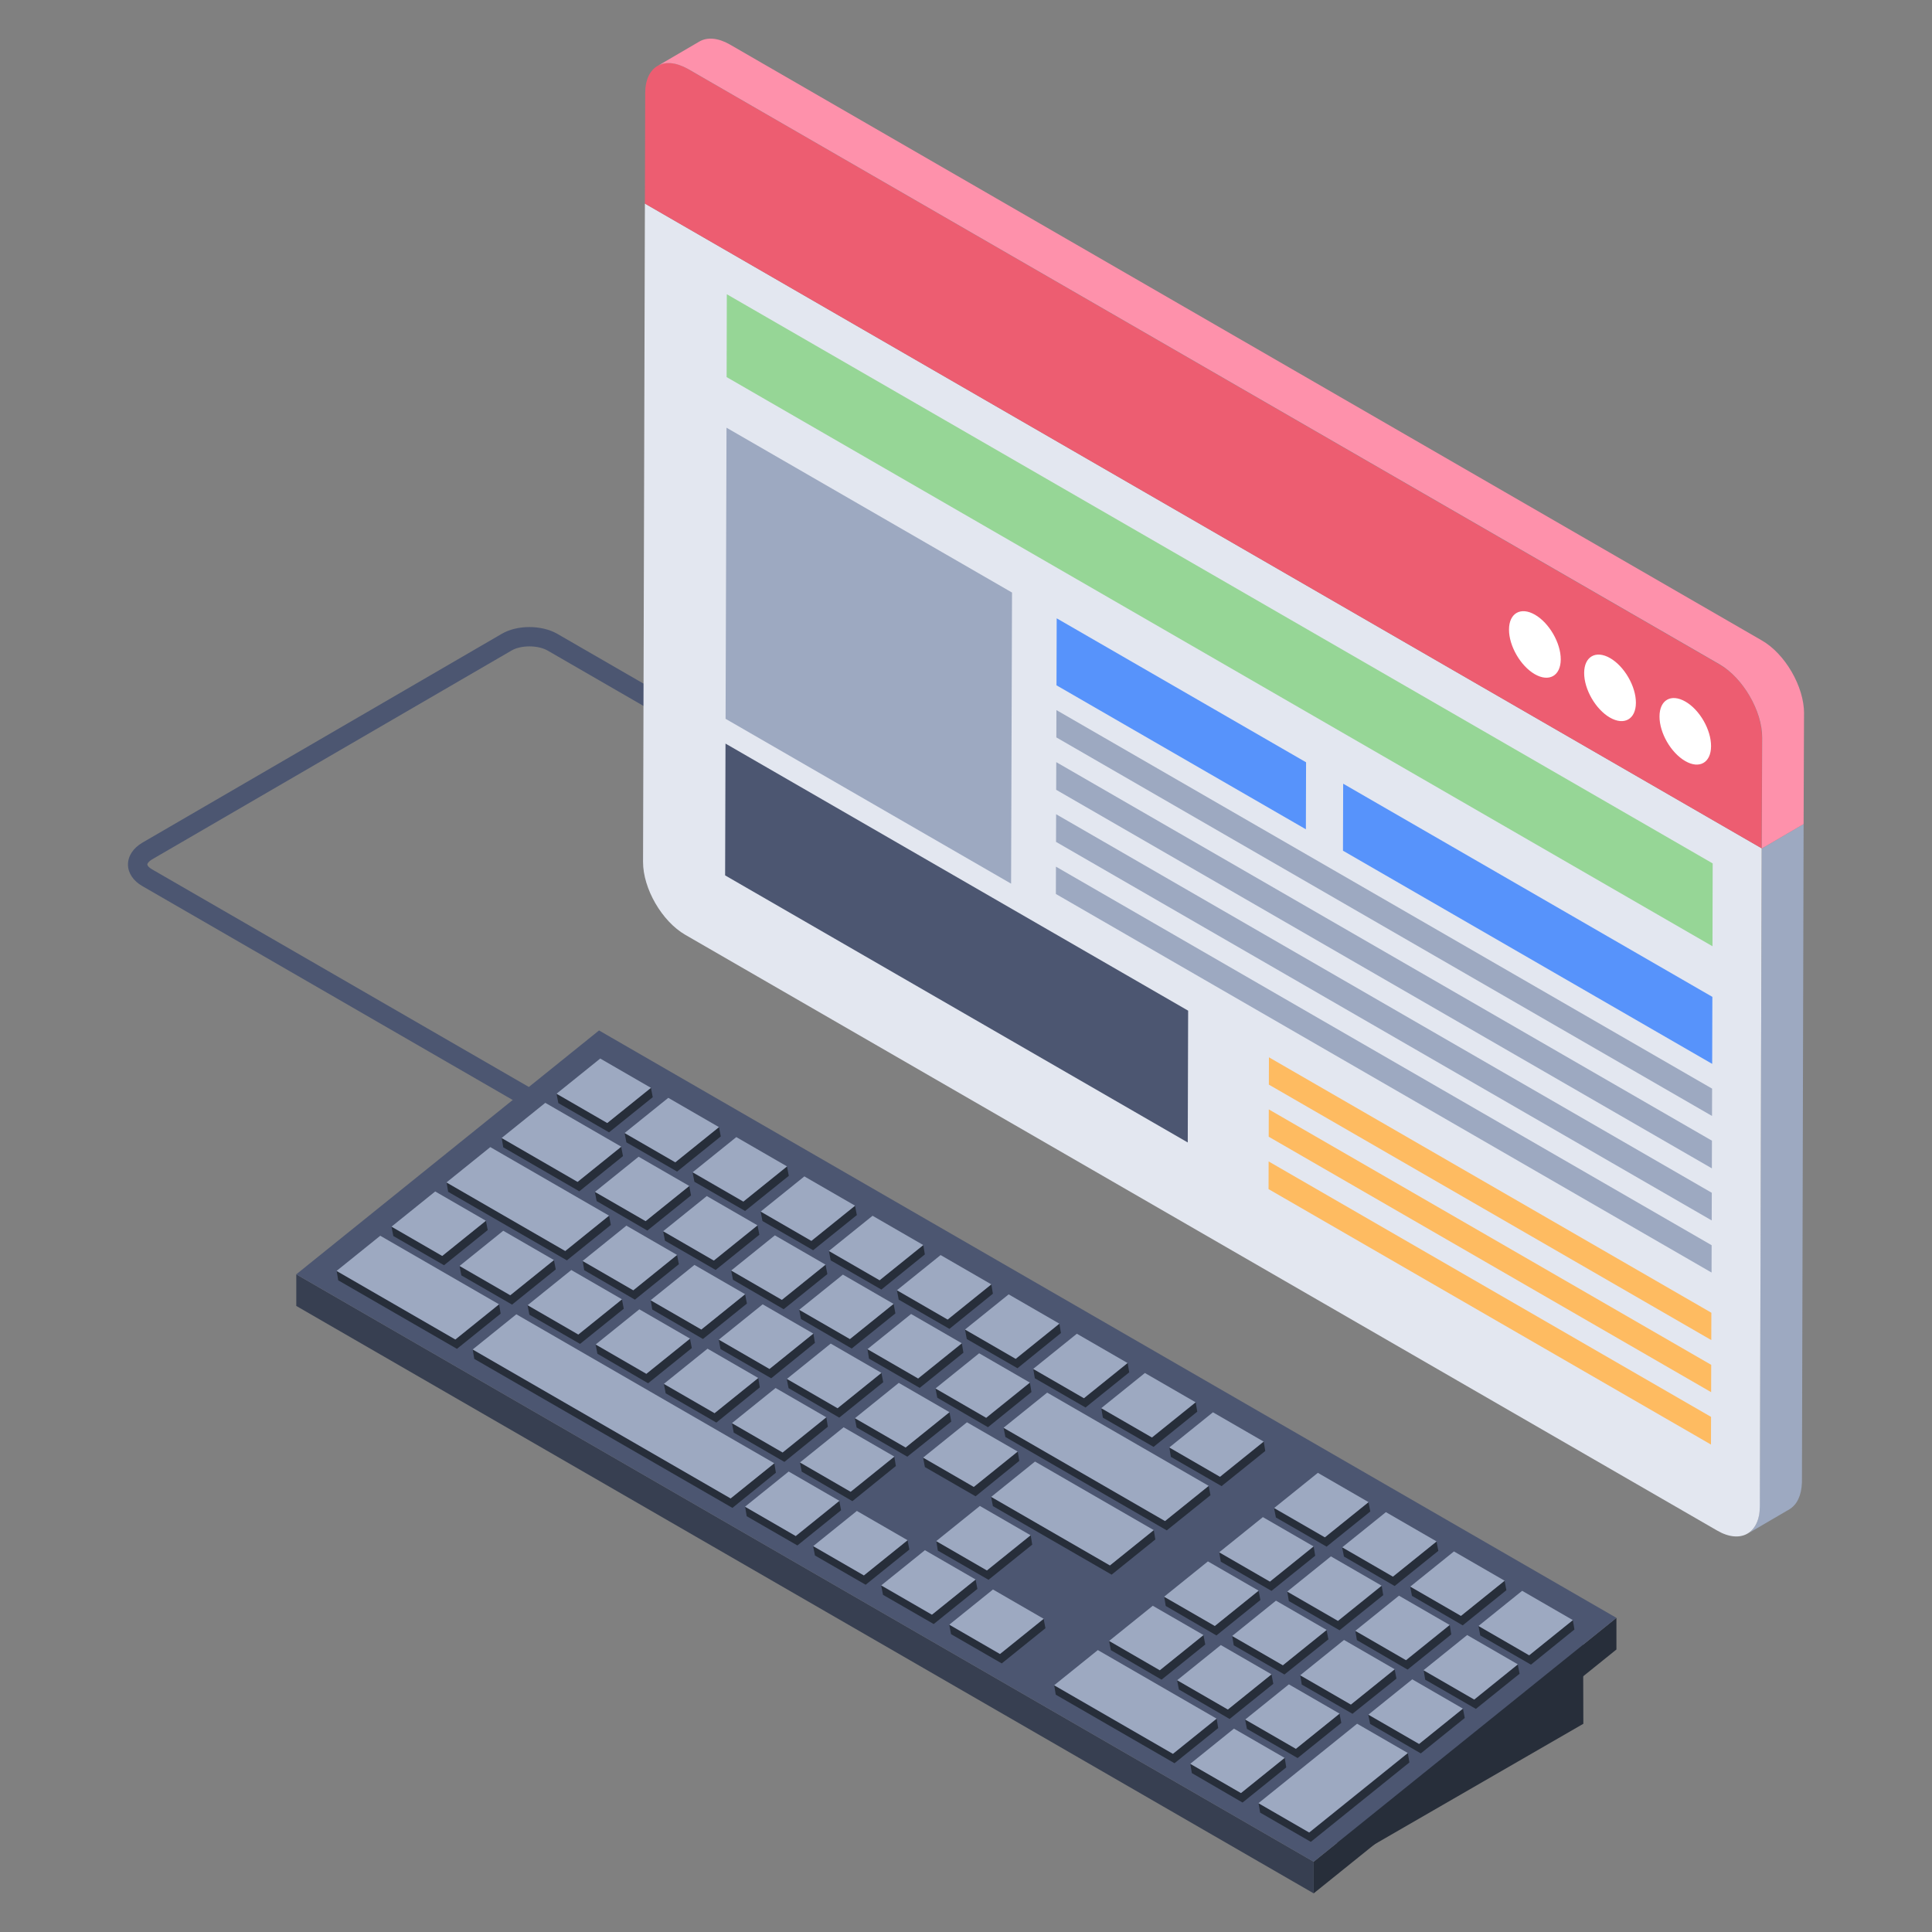 <svg id="Layer_1" enable-background="new 0 0 50 50" height="512" viewBox="0 0 50 50" width="512" xmlns="http://www.w3.org/2000/svg"><rect x="0" y="0" width="50" height="50" fill="#808080" stroke="none"/><g><g><g><path d="m16.248 30.188-12.564-7.256c-.234-.134-.37-.336-.372-.555-.001-.221.133-.427.37-.567l9.303-5.406c.398-.234 1.028-.234 1.437-.001l12.565 7.257-.25.433-12.564-7.256c-.251-.144-.689-.145-.935-.001l-9.302 5.405c-.084.05-.123.103-.123.132 0 .027.038.078.121.125l12.565 7.257z" fill="#4c5671"/></g><g><g><g><g enable-background="new"><path d="m40.968 41.555-6.365 5.645.003 1.089 6.371-3.678z" fill="#272e3a"/><g><path d="m41.833 41.87v.819l-7.835 6.311v-.819z" fill="#272e3a"/></g><g><path d="m33.998 48.181v.819l-26.33-15.202v-.819z" fill="#373f51"/></g><g><path d="m41.833 41.87-7.835 6.311-26.33-15.202 7.835-6.311z" fill="#4c5671"/></g></g></g><g><g><g><g enable-background="new"><g fill="#272e3a"><path d="m40.746 42.171-1.125.91-1.312-.756-.047-.248 1.312.763 1.131-.911z"/><path d="m39.28 43.075.047.241-1.131.91-1.312-.756-.04-.241 1.312.757z"/><path d="m10.179 31.988-.047-.241 1.312.757 1.131-.911.047.241-1.131.91z"/><path d="m14.336 32.611.047.241-1.131.911-1.312-.756-.047-.241 1.312.756z"/><path d="m12.957 33.997-1.131.911-3.073-1.774-.04-.241 3.073 1.774 1.131-.91z"/><path d="m11.598 30.844-.04-.241 3.073 1.774 1.131-.917.047.241-1.138.917z"/><path d="m13.024 29.692-.04-.241 1.961 1.138 1.131-.91.047.241-1.131.911z"/><path d="m13.7 34.024-.047-.247 1.312.763 1.131-.911.047.241-1.131.91z"/><path d="m14.45 28.548-.047-.241 1.312.757 1.131-.91.047.241-1.131.91z"/><path d="m15.079 32.631 1.312.763 1.131-.917.047.241-1.138.917-1.312-.763z"/><path d="m15.461 35.035-.047-.241 1.312.763 1.131-.91.047.241-1.131.911z"/><path d="m16.164 29.324 1.312.756 1.131-.911.047.241-1.131.91-1.312-.756z"/><path d="m17.837 30.69.047.247-1.131.91-1.312-.763-.047-.241 1.312.757z"/><path d="m17.228 36.059-.047-.241 1.312.756 1.131-.91.04.241-1.125.911z"/><path d="m17.924 30.342 1.312.757 1.131-.91.047.241-1.131.91-1.312-.756z"/><path d="m19.605 31.714.047.241-1.131.911-1.312-.757-.047-.247 1.312.763z"/><path d="m20.08 38.114-1.125.91-6.681-3.856-.04-.241 6.674 3.849 1.131-.91z"/><path d="m18.647 34.914-.047-.248 1.312.763 1.138-.917.04.241-1.131.917z"/><path d="m19.283 33.495.047.241-1.138.917-1.312-.763-.04-.241 1.312.756z"/><path d="m18.989 37.076-.047-.247 1.312.763 1.131-.91.04.241-1.125.911z"/><path d="m19.685 31.353 1.312.763 1.131-.911.047.241-1.131.91-1.312-.756z"/><path d="m21.767 39.085-1.131.911-1.312-.757-.04-.247 1.312.763 1.125-.91z"/><path d="m20.749 38.087-.047-.241 1.312.763 1.131-.91.04.241-1.125.91z"/><path d="m33.288 45.739-1.131.911-1.312-.763-.04-.241 1.312.756 1.131-.91z"/><path d="m21.452 32.377 1.312.757 1.131-.911.04.241-1.125.91-1.312-.756z"/><path d="m23.213 33.394 1.312.757 1.131-.911.04.241-1.125.91-1.312-.756z"/><path d="m25.295 41.12-1.131.91-1.312-.756-.047-.241 1.312.756 1.131-.91z"/><path d="m24.271 40.129-.04-.248 1.312.763 1.131-.91.04.241-1.131.91z"/><path d="m23.534 40.102-1.131.911-1.312-.757-.047-.241 1.312.756 1.131-.91z"/><path d="m31.527 44.722-1.131.91-3.073-1.774-.04-.241 3.073 1.774 1.131-.911z"/><path d="m21.365 32.732.047.241-1.131.91-1.312-.763-.047-.241 1.312.763z"/><path d="m32.27 44.742-.047-.241 1.312.756 1.131-.91.047.241-1.131.91z"/><path d="m30.51 43.724-.047-.241 1.312.756 1.131-.91.047.248-1.131.91z"/><path d="m31.554 40.176 1.312.756 1.131-.911.04.241-1.131.91-1.312-.756z"/><path d="m20.408 35.925-.047-.241 1.312.763 1.138-.917.047.241-1.138.917z"/><path d="m24.974 34.405 1.312.763 1.131-.91.04.241-1.125.911-1.312-.756z"/><path d="m23.481 37.699-1.312-.756-.047-.241 1.312.757 1.138-.91.047.241z"/><path d="m27.009 41.897.047.241-1.131.911-1.312-.757-.047-.247 1.312.763z"/><path d="m23.126 33.742.047.248-1.131.91-1.312-.763-.047-.241 1.312.757z"/><path d="m24.893 34.767.04.241-1.131.91-1.312-.756-.04-.248 1.312.763z"/><path d="m26.654 35.785.04.241-1.125.91-1.312-.763-.047-.241 1.312.763z"/><path d="m28.769 40.752-3.073-1.774-.047-.241 3.073 1.774 1.138-.911.04.241z"/><path d="m28.749 42.706-.047-.241 1.312.763 1.131-.91.047.241-1.131.911z"/><path d="m23.936 37.967-.047-.247 1.312.763 1.138-.917.04.241-1.131.917z"/><path d="m31.28 38.455.047.241-1.131.91-4.177-2.417-.047-.241 4.177 2.417z"/><path d="m30.262 37.458 1.312.763 1.131-.911.04.241-1.131.91-1.312-.757z"/><path d="m32.572 41.167.047.241-1.138.917-1.312-.763-.04-.241 1.312.756z"/><path d="m28.502 36.447 1.312.756 1.131-.91.04.241-1.131.911-1.312-.756z"/><path d="m33.201 43.095 1.131-.91.047.241-1.138.91-1.312-.756-.04-.241z"/><path d="m33.02 39.272-.047-.241 1.312.756 1.131-.911.047.241-1.131.91z"/><path d="m26.741 35.429 1.312.757 1.131-.911.04.241-1.131.91-1.312-.757z"/><path d="m35.002 44.353-1.312-.756-.04-.241 1.312.756 1.131-.911.047.241z"/><path d="m36.435 45.371.04.241-2.551 2.055-1.312-.757-.04-.241 1.312.757z"/><path d="m34.667 42.191-1.312-.756-.04-.241 1.312.757 1.131-.91.04.241z"/><path d="m34.734 40.042 1.312.763 1.131-.91.047.241-1.131.91-1.312-.763z"/><path d="m36.428 43.209-1.312-.763-.04-.241 1.312.763 1.131-.911.04.241z"/><path d="m37.861 44.22.047.241-1.138.917-1.312-.763-.047-.241 1.312.757z"/><path d="m36.495 41.06 1.312.756 1.131-.91.047.248-1.131.91-1.312-.763z"/></g></g></g></g><g><path d="m16.846 28.153-1.13.91-1.312-.758 1.13-.91z" fill="#9da9c1"/></g><g><path d="m18.607 29.17-1.13.91-1.312-.758 1.13-.91z" fill="#9da9c1"/></g><g><path d="m20.368 30.186-1.13.91-1.312-.758 1.13-.91z" fill="#9da9c1"/></g><g><path d="m22.129 31.203-1.13.91-1.312-.758 1.13-.91z" fill="#9da9c1"/></g><g><path d="m23.894 32.222-1.13.91-1.312-.758 1.13-.91z" fill="#9da9c1"/></g><g><path d="m25.655 33.239-1.13.91-1.312-.758 1.13-.91z" fill="#9da9c1"/></g><g><path d="m27.416 34.256-1.13.91-1.312-.758 1.13-.91z" fill="#9da9c1"/></g><g><path d="m29.181 35.275-1.13.91-1.312-.758 1.13-.91z" fill="#9da9c1"/></g><g><path d="m30.942 36.291-1.13.91-1.312-.758 1.13-.91z" fill="#9da9c1"/></g><g><path d="m35.418 38.875-1.13.91-1.312-.758 1.13-.91z" fill="#9da9c1"/></g><g><path d="m37.179 39.892-1.13.91-1.312-.758 1.13-.91z" fill="#9da9c1"/></g><g><path d="m38.94 40.909-1.13.91-1.312-.758 1.13-.91z" fill="#9da9c1"/></g><g><path d="m40.705 41.928-1.13.91-1.312-.758 1.13-.91z" fill="#9da9c1"/></g><g><path d="m33.995 40.021-1.13.91-1.312-.758 1.13-.91z" fill="#9da9c1"/></g><g><path d="m35.756 41.037-1.13.91-1.312-.758 1.13-.91z" fill="#9da9c1"/></g><g><path d="m37.517 42.054-1.13.91-1.312-.758 1.13-.91z" fill="#9da9c1"/></g><g><path d="m39.282 43.073-1.13.91-1.312-.758 1.13-.91z" fill="#9da9c1"/></g><g><path d="m32.573 41.166-1.134.914-1.312-.757 1.134-.914z" fill="#9da9c1"/></g><g><path d="m34.334 42.183-1.134.914-1.312-.758 1.134-.914z" fill="#9da9c1"/></g><g><path d="m36.095 43.2-1.134.914-1.312-.758 1.134-.914z" fill="#9da9c1"/></g><g><path d="m37.86 44.219-1.134.914-1.312-.758 1.135-.914z" fill="#9da9c1"/></g><g><path d="m31.146 42.315-1.13.91-1.312-.758 1.13-.91z" fill="#9da9c1"/></g><g><path d="m32.907 43.332-1.13.91-1.312-.758 1.13-.91z" fill="#9da9c1"/></g><g><path d="m34.668 44.349-1.13.91-1.312-.758 1.13-.91z" fill="#9da9c1"/></g><g><path d="m31.485 44.478-1.13.91-3.073-1.774 1.13-.91z" fill="#9da9c1"/></g><g><path d="m33.246 45.494-1.13.91-1.312-.757 1.13-.91z" fill="#9da9c1"/></g><g><path d="m32.703 37.308-1.13.91-1.312-.758 1.13-.91z" fill="#9da9c1"/></g><g><path d="m16.078 29.676-1.13.91-1.966-1.135 1.13-.91z" fill="#9da9c1"/></g><g><path d="m17.839 30.693-1.13.91-1.312-.757 1.13-.91z" fill="#9da9c1"/></g><g><path d="m19.604 31.712-1.13.91-1.312-.758 1.13-.91z" fill="#9da9c1"/></g><g><path d="m21.365 32.729-1.13.91-1.312-.758 1.13-.91z" fill="#9da9c1"/></g><g><path d="m23.126 33.745-1.13.91-1.312-.758 1.13-.91z" fill="#9da9c1"/></g><g><path d="m24.891 34.764-1.13.91-1.312-.758 1.13-.91z" fill="#9da9c1"/></g><g><path d="m26.652 35.781-1.13.91-1.312-.758 1.13-.91z" fill="#9da9c1"/></g><g><path d="m31.281 38.454-1.13.91-4.18-2.413 1.13-.91z" fill="#9da9c1"/></g><g><path d="m15.762 31.461-1.134.914-3.073-1.774 1.134-.914z" fill="#9da9c1"/></g><g><path d="m17.523 32.478-1.134.914-1.312-.758 1.134-.914z" fill="#9da9c1"/></g><g><path d="m19.284 33.494-1.134.914-1.312-.758 1.134-.914z" fill="#9da9c1"/></g><g><path d="m21.049 34.514-1.134.914-1.312-.758 1.135-.914z" fill="#9da9c1"/></g><g><path d="m22.811 35.53-1.134.914-1.312-.758 1.134-.914z" fill="#9da9c1"/></g><g><path d="m12.575 31.593-1.13.91-1.312-.758 1.13-.91z" fill="#9da9c1"/></g><g><path d="m14.336 32.61-1.13.91-1.312-.758 1.13-.91z" fill="#9da9c1"/></g><g><path d="m16.097 33.626-1.13.91-1.312-.758 1.13-.91z" fill="#9da9c1"/></g><g><path d="m17.858 34.643-1.13.91-1.312-.758 1.13-.91z" fill="#9da9c1"/></g><g><path d="m19.623 35.662-1.13.91-1.312-.758 1.13-.91z" fill="#9da9c1"/></g><g><path d="m21.384 36.679-1.13.91-1.312-.758 1.13-.91z" fill="#9da9c1"/></g><g><path d="m24.572 36.547-1.134.914-1.312-.758 1.134-.914z" fill="#9da9c1"/></g><g><path d="m26.337 37.566-1.135.914-1.312-.757 1.135-.914z" fill="#9da9c1"/></g><g><path d="m23.145 37.696-1.13.91-1.312-.758 1.13-.91z" fill="#9da9c1"/></g><g><path d="m29.859 39.599-1.134.914-3.073-1.774 1.134-.914z" fill="#9da9c1"/></g><g><path d="m26.671 39.732-1.13.91-1.312-.758 1.13-.91z" fill="#9da9c1"/></g><g><path d="m12.914 33.755-1.13.91-3.073-1.774 1.13-.91z" fill="#9da9c1"/></g><g><path d="m20.039 37.869-1.13.91-6.676-3.855 1.13-.91z" fill="#9da9c1"/></g><g><path d="m21.723 38.841-1.13.91-1.312-.758 1.13-.91z" fill="#9da9c1"/></g><g><path d="m23.488 39.861-1.13.91-1.312-.758 1.13-.91z" fill="#9da9c1"/></g><g><path d="m25.249 40.877-1.13.91-1.312-.758 1.13-.91z" fill="#9da9c1"/></g><g><path d="m27.01 41.894-1.13.91-1.312-.758 1.13-.91z" fill="#9da9c1"/></g><g><path d="m36.434 45.368-2.553 2.056-1.312-.758 2.553-2.056z" fill="#9da9c1"/></g></g></g><g><g><path d="m46.677 21.327-.043 17.035c-.011.343-.129.579-.322.697l-1.083.633c.193-.118.311-.354.311-.697l.054-17.035z" fill="#9da9c1"/></g><g><path d="m16.698 2.403-.008 2.865 28.902 16.686-.048 17.038c-.002.689-.495.971-1.1.621l-26.709-15.42c-.605-.349-1.095-1.198-1.093-1.888z" fill="#e3e7f0"/></g><g><path d="m44.507 17.202c.605.349 1.095 1.198 1.093 1.888l-.008 2.865-28.902-16.686.008-2.865c.002-.69.495-.971 1.1-.621z" fill="#ed5d71"/></g><g><g><path d="m39.725 15.909c.369.213.669.732.667 1.156-.001.424-.302.596-.672.383-.369-.213-.669-.732-.667-1.156.001-.424.303-.596.672-.383z" fill="#fff"/></g><g><path d="m41.67 17.032c.369.213.669.732.667 1.156-.001.424-.302.596-.672.383s-.669-.732-.667-1.156c.001-.424.302-.596.672-.383z" fill="#fff"/></g><g><path d="m43.62 18.158c.369.213.664.729.662 1.153-.001.424-.298.599-.667.386-.374-.216-.669-.732-.667-1.156.001-.424.297-.599.672-.383z" fill="#fff"/></g></g><g><path d="m46.688 18.463-.011 2.864-1.083.633.011-2.875c0-.686-.493-1.534-1.094-1.888l-26.71-15.415c-.311-.172-.579-.193-.783-.075l1.083-.633c.204-.118.483-.096.783.075l26.711 15.425c.601.344 1.094 1.191 1.094 1.888z" fill="#fe91ab"/></g></g><g><g><path d="m44.282 36.669-.002.716-11.45-6.611.002-.716z" fill="#febb61"/></g><g enable-background="new"><g><path d="m30.749 26.156-.01 3.411-11.973-6.912.01-3.411z" fill="#4c5671"/></g><g><path d="m26.191 15.335-.024 7.534-7.389-4.266.024-7.534z" fill="#9da9c1"/></g><g><path d="m44.286 35.322-.002.707-11.45-6.611.002-.707z" fill="#febb61"/></g><g><path d="m44.29 33.974-.002.707-11.45-6.611.002-.707z" fill="#febb61"/></g><g><path d="m44.297 32.226-.002.707-16.969-9.797.002-.707z" fill="#9da9c1"/></g><g><path d="m44.301 30.869-.002.716-16.969-9.797.002-.716z" fill="#9da9c1"/></g><g><path d="m33.801 19.728-.005 1.734-6.454-3.726.005-1.734z" fill="#5793fb"/></g><g><path d="m44.305 29.521-.002.716-16.969-9.797.002-.716z" fill="#9da9c1"/></g><g><path d="m44.309 28.174-.002.707-16.969-9.797.002-.707z" fill="#9da9c1"/></g><g><path d="m44.316 25.799-.005 1.734-9.555-5.517.005-1.734z" fill="#5793fb"/></g><g><path d="m44.324 22.345-.005 2.144-25.514-14.73.005-2.144z" fill="#96d696"/></g></g></g></g></g></g></svg>